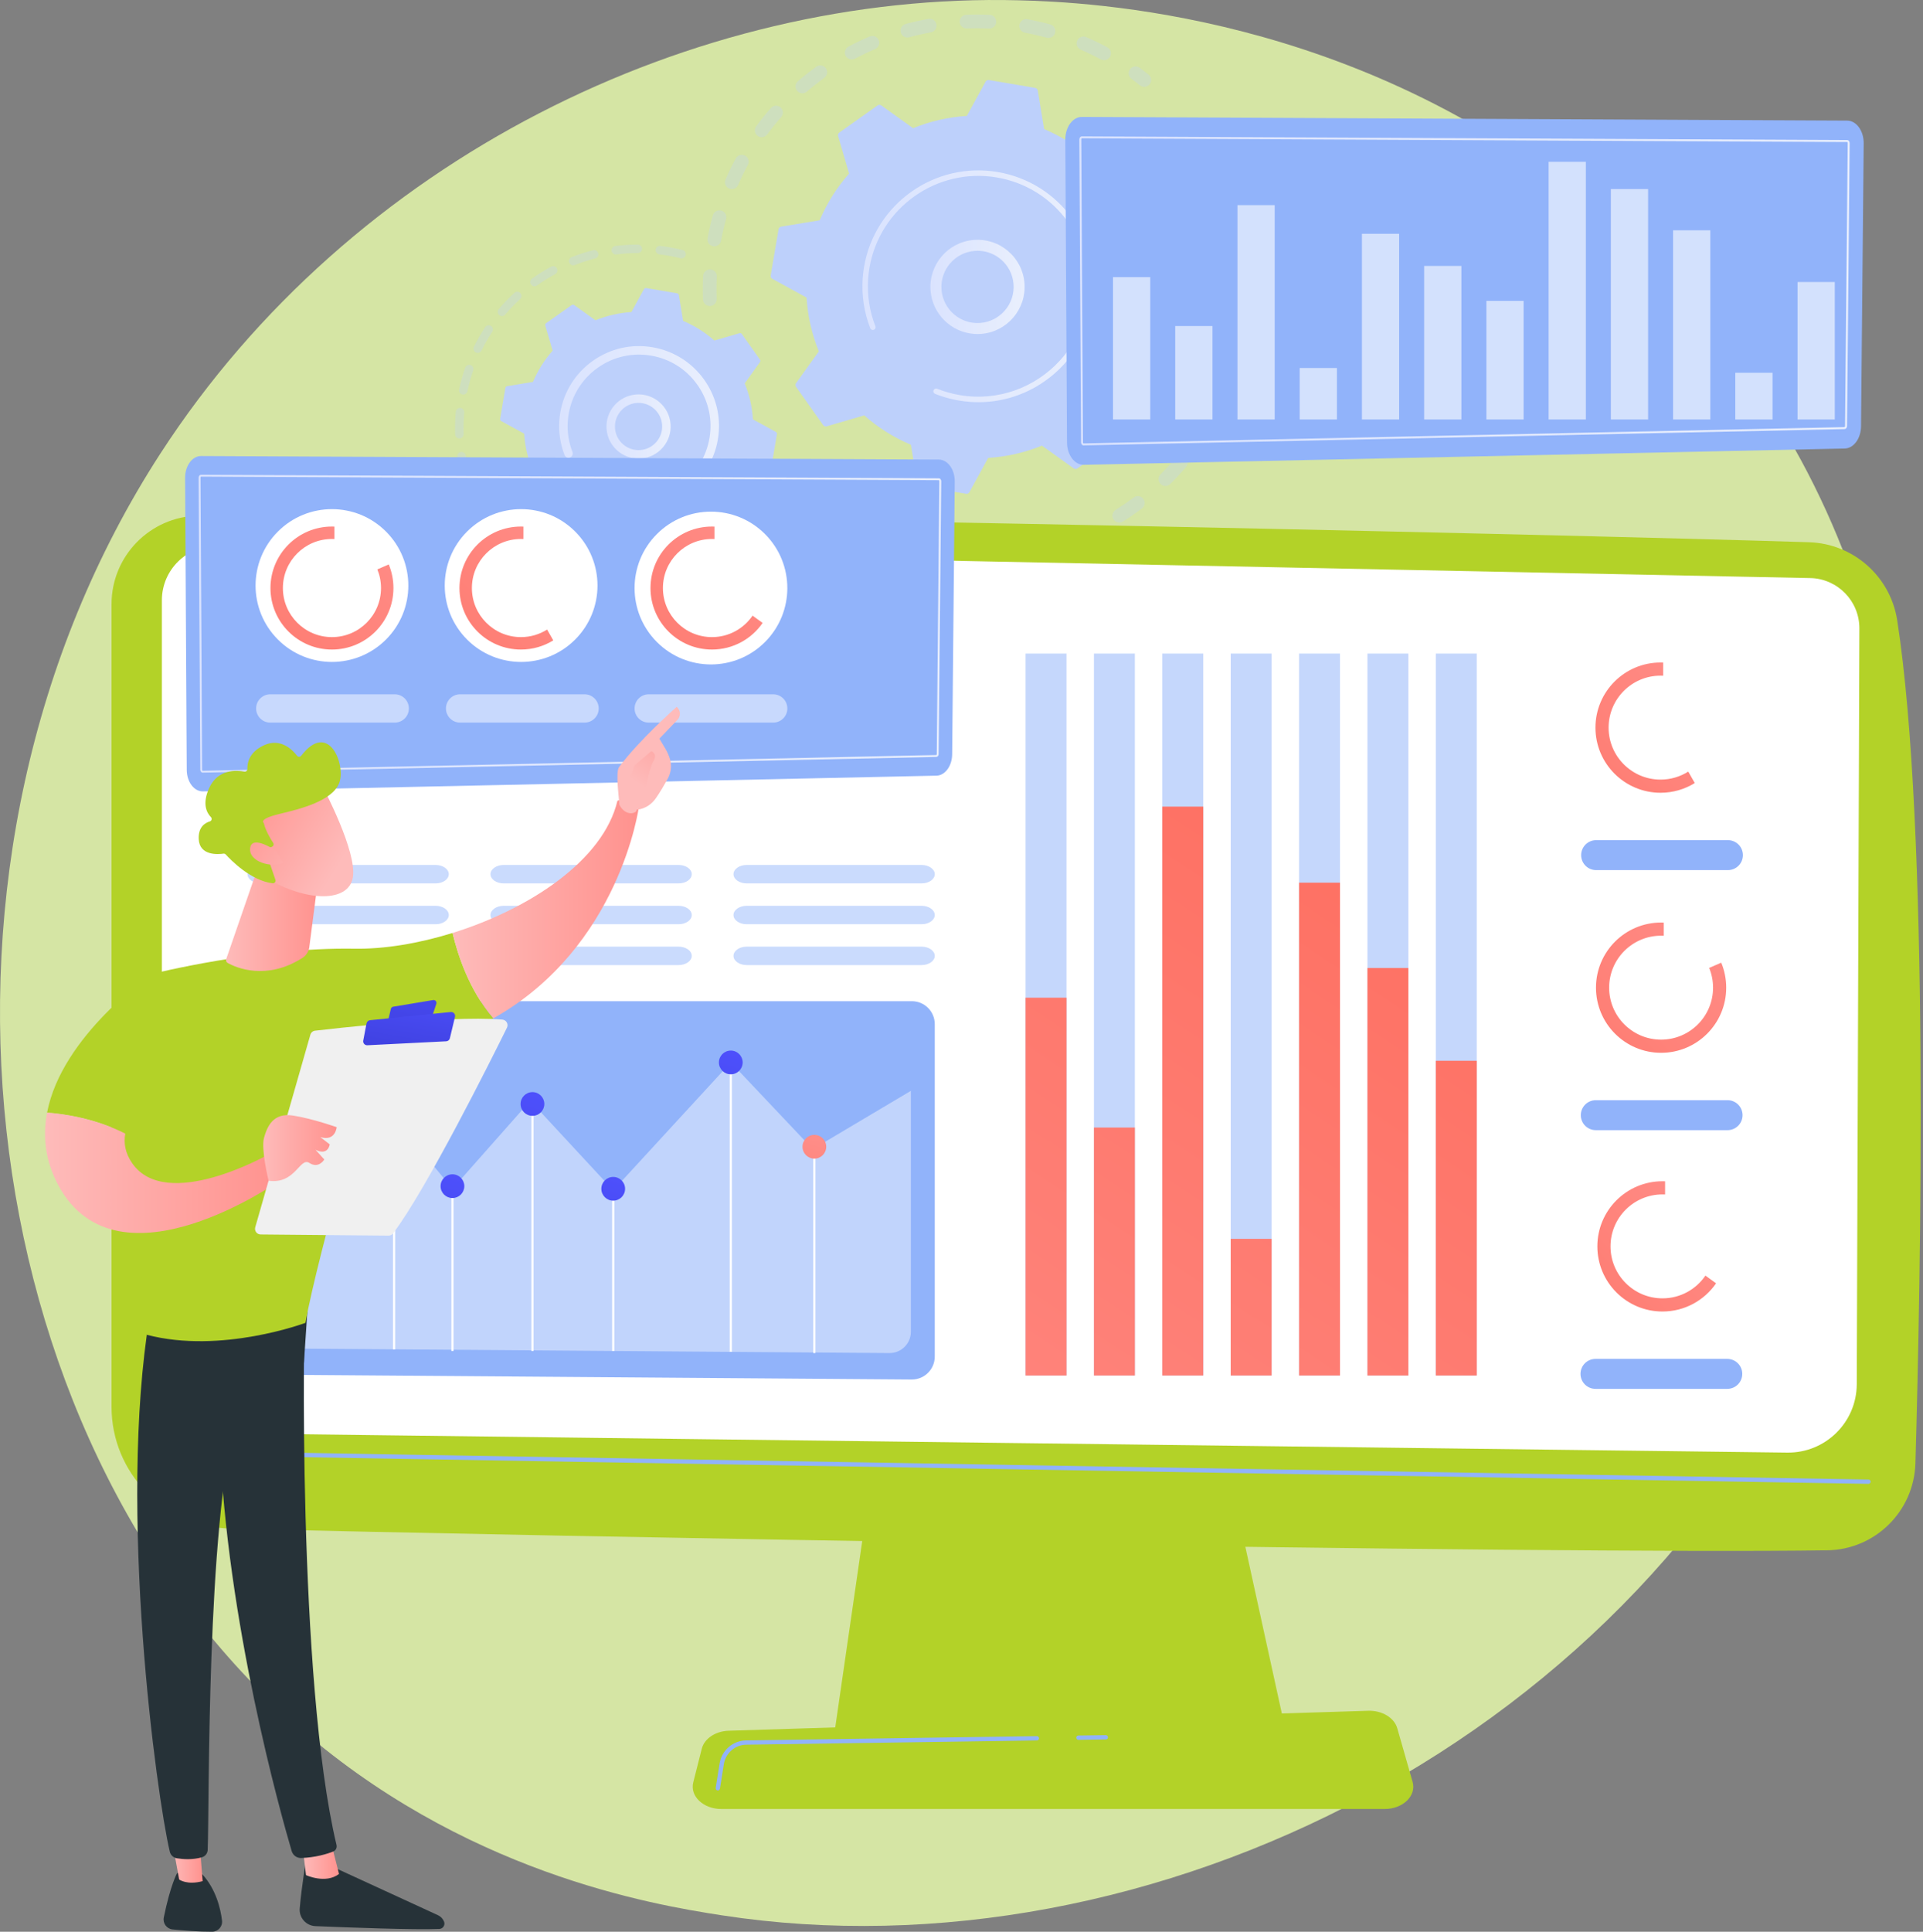 <svg width="470" height="472" viewBox="0 0 470 472" fill="none" xmlns="http://www.w3.org/2000/svg">
<rect x="0" y="0" width="470" height="472" fill="#808080" stroke="none"/>
<path d="M446.66 317.927C401.429 424.428 280.943 484.092 176.457 467.998C159.455 465.379 112.843 457.578 71.576 420.775C-7.868 349.928 -24.857 209.641 39.227 110.777C85.87 38.822 169.481 -1.967 248.928 0.073C266.041 0.513 331.624 3.221 389.261 50.747C397.727 57.728 416.399 74.316 433.227 100.631C472.742 162.425 476.138 248.518 446.66 317.927Z" fill="#D5E5A4"/>
<g opacity="0.3">
<path d="M173.372 74.771C172.525 74.714 171.841 74.025 171.81 73.158C171.74 71.263 171.752 69.336 171.844 67.432C171.889 66.505 172.677 65.791 173.603 65.836C173.614 65.837 173.625 65.838 173.636 65.838C174.546 65.9 175.243 66.68 175.198 67.595C175.11 69.404 175.099 71.234 175.165 73.034C175.199 73.961 174.476 74.74 173.549 74.774C173.489 74.777 173.43 74.775 173.372 74.771ZM174.469 60.185C174.404 60.181 174.337 60.172 174.271 60.16C173.36 59.989 172.759 59.111 172.93 58.2C173.282 56.328 173.717 54.452 174.223 52.626C174.471 51.732 175.392 51.21 176.289 51.456C177.183 51.704 177.706 52.629 177.459 53.522C176.978 55.259 176.565 57.04 176.231 58.819C176.072 59.665 175.306 60.242 174.469 60.185ZM178.751 46.203C178.564 46.19 178.377 46.146 178.195 46.067C177.345 45.698 176.955 44.709 177.324 43.858C178.082 42.115 178.924 40.383 179.829 38.71C180.271 37.894 181.29 37.592 182.105 38.032C182.92 38.473 183.224 39.492 182.783 40.307C181.923 41.896 181.123 43.541 180.404 45.196C180.113 45.865 179.439 46.25 178.751 46.203ZM186.053 33.527C185.745 33.506 185.438 33.4 185.171 33.203C184.425 32.653 184.266 31.601 184.816 30.855C185.946 29.324 187.154 27.824 188.409 26.396C189.021 25.7 190.082 25.631 190.779 26.243C191.475 26.855 191.544 27.916 190.932 28.612C189.74 29.969 188.592 31.393 187.519 32.849C187.166 33.328 186.606 33.564 186.053 33.527ZM195.998 22.797C195.566 22.768 195.145 22.573 194.84 22.219C194.234 21.516 194.313 20.456 195.015 19.851C196.452 18.612 197.962 17.416 199.504 16.3C200.255 15.755 201.305 15.922 201.849 16.674C202.393 17.424 202.226 18.474 201.475 19.019C200.009 20.08 198.574 21.216 197.208 22.394C196.86 22.694 196.423 22.826 195.998 22.797ZM208.068 14.536C207.508 14.498 206.98 14.181 206.697 13.649C206.262 12.83 206.573 11.814 207.392 11.378C209.069 10.486 210.807 9.655 212.555 8.908C213.409 8.544 214.395 8.94 214.759 9.793C215.123 10.645 214.727 11.632 213.874 11.996C212.213 12.706 210.563 13.495 208.968 14.343C208.681 14.496 208.37 14.556 208.068 14.536ZM269.724 14.708C269.492 14.693 269.26 14.628 269.042 14.511C267.454 13.655 265.807 12.857 264.147 12.14C263.296 11.772 262.904 10.784 263.272 9.933C263.64 9.082 264.628 8.69 265.479 9.058C267.227 9.813 268.962 10.653 270.635 11.554C271.451 11.994 271.756 13.013 271.316 13.829C270.994 14.427 270.36 14.751 269.724 14.708ZM221.66 9.158C220.965 9.111 220.345 8.631 220.153 7.922C219.911 7.026 220.44 6.104 221.335 5.862C223.17 5.365 225.048 4.942 226.919 4.605C227.832 4.445 228.705 5.046 228.869 5.959C229.034 6.872 228.427 7.745 227.515 7.91C225.738 8.23 223.955 8.632 222.213 9.103C222.027 9.153 221.841 9.171 221.66 9.158ZM256.147 9.267C256.037 9.259 255.925 9.241 255.814 9.21C254.074 8.732 252.289 8.322 250.511 7.992C249.599 7.822 248.997 6.946 249.167 6.034C249.336 5.123 250.212 4.516 251.124 4.69C252.995 5.038 254.873 5.469 256.704 5.972C257.598 6.218 258.124 7.142 257.878 8.036C257.663 8.819 256.927 9.319 256.147 9.267ZM236.113 6.952C235.267 6.894 234.584 6.207 234.551 5.342C234.515 4.415 235.237 3.635 236.164 3.598C238.061 3.525 239.987 3.533 241.888 3.622C241.9 3.622 241.912 3.623 241.924 3.624C242.833 3.685 243.529 4.463 243.487 5.377C243.443 6.304 242.657 7.02 241.731 6.976C239.925 6.892 238.096 6.885 236.293 6.954C236.232 6.957 236.172 6.956 236.113 6.952Z" fill="#BDD0FB"/>
<path d="M279.555 21.216C279.225 21.194 278.898 21.075 278.62 20.852C277.945 20.311 277.246 19.775 276.545 19.258C275.799 18.709 275.639 17.657 276.189 16.911C276.738 16.164 277.79 16.003 278.536 16.555C279.274 17.098 280.008 17.662 280.719 18.231C281.443 18.811 281.56 19.868 280.981 20.591C280.623 21.037 280.085 21.253 279.555 21.216Z" fill="#BDD0FB"/>
</g>
<g opacity="0.3">
<path d="M303.84 66.279C303.031 66.225 302.359 65.59 302.283 64.757C302.204 63.895 302.106 63.02 301.991 62.157C301.869 61.238 302.515 60.394 303.434 60.271C304.357 60.148 305.197 60.795 305.32 61.714C305.441 62.623 305.544 63.544 305.627 64.451C305.712 65.375 305.031 66.192 304.108 66.277C304.017 66.285 303.928 66.285 303.84 66.279Z" fill="#BDD0FB"/>
<path d="M234.366 137.533C233.595 137.481 232.822 137.415 232.047 137.337C231.125 137.242 230.453 136.419 230.547 135.496C230.64 134.574 231.469 133.899 232.387 133.995C234.175 134.177 235.966 134.286 237.731 134.319C238.659 134.338 239.396 135.101 239.379 136.028C239.361 136.956 238.596 137.694 237.668 137.676C236.577 137.656 235.465 137.608 234.366 137.533ZM223.31 135.839C223.217 135.833 223.122 135.818 223.027 135.796C221.206 135.356 219.384 134.834 217.61 134.245C216.731 133.952 216.254 133.002 216.546 132.122C216.839 131.242 217.792 130.764 218.67 131.058C220.354 131.618 222.086 132.114 223.816 132.532C224.717 132.75 225.271 133.657 225.054 134.558C224.859 135.365 224.111 135.893 223.31 135.839ZM246.493 137.228C245.703 137.174 245.038 136.566 244.941 135.751C244.831 134.83 245.489 133.995 246.41 133.885C248.171 133.676 249.948 133.388 251.691 133.029C252.599 132.843 253.487 133.427 253.674 134.335C253.861 135.243 253.276 136.131 252.368 136.318C250.532 136.696 248.662 136.999 246.807 137.22C246.701 137.232 246.596 137.235 246.493 137.228ZM209.772 130.938C209.559 130.924 209.346 130.868 209.143 130.768C207.465 129.94 205.802 129.03 204.2 128.063C203.406 127.584 203.151 126.553 203.63 125.759C204.11 124.964 205.141 124.709 205.935 125.189C207.456 126.106 209.035 126.97 210.629 127.757C211.461 128.167 211.802 129.174 211.392 130.006C211.082 130.634 210.431 130.983 209.772 130.938ZM260.502 133.957C259.854 133.913 259.262 133.493 259.032 132.841C258.722 131.967 259.18 131.008 260.054 130.698C261.726 130.107 263.395 129.435 265.017 128.702C265.862 128.32 266.857 128.695 267.239 129.541C267.62 130.386 267.245 131.38 266.4 131.762C264.693 132.534 262.935 133.241 261.175 133.864C260.952 133.943 260.723 133.972 260.502 133.957ZM273.454 127.691C272.936 127.656 272.441 127.382 272.144 126.909C271.651 126.123 271.888 125.087 272.673 124.594C274.179 123.648 275.663 122.628 277.083 121.562C277.824 121.004 278.876 121.153 279.434 121.896C279.991 122.638 279.841 123.69 279.1 124.247C277.605 125.369 276.044 126.442 274.459 127.438C274.147 127.633 273.795 127.714 273.454 127.691ZM284.732 118.751C284.338 118.724 283.952 118.559 283.652 118.256C283 117.597 283.006 116.534 283.665 115.882C284.931 114.63 286.157 113.311 287.31 111.962C287.912 111.257 288.971 111.173 289.677 111.777C290.382 112.379 290.465 113.439 289.863 114.144C288.649 115.564 287.358 116.952 286.027 118.269C285.67 118.622 285.196 118.782 284.732 118.751ZM293.791 107.564C293.518 107.546 293.246 107.46 293 107.302C292.219 106.802 291.992 105.763 292.493 104.983C293.453 103.485 294.361 101.93 295.189 100.36C295.622 99.54 296.639 99.226 297.458 99.659C298.278 100.092 298.592 101.108 298.159 101.927C297.286 103.581 296.331 105.219 295.32 106.795C294.977 107.33 294.382 107.604 293.791 107.564ZM300.176 94.657C300.023 94.646 299.868 94.614 299.716 94.559C298.845 94.243 298.394 93.28 298.711 92.409C299.316 90.74 299.858 89.025 300.321 87.307C300.563 86.412 301.487 85.884 302.38 86.124C303.275 86.366 303.805 87.288 303.563 88.183C303.075 89.991 302.505 91.797 301.867 93.553C301.606 94.273 300.904 94.706 300.176 94.657ZM303.567 80.672C303.533 80.669 303.498 80.666 303.463 80.662C302.544 80.543 301.895 79.701 302.014 78.781C302.182 77.483 302.312 76.165 302.4 74.861C302.432 74.389 302.458 73.918 302.48 73.448C302.523 72.521 303.308 71.805 304.234 71.848C305.173 71.873 305.877 72.676 305.835 73.602C305.812 74.097 305.784 74.591 305.75 75.088C305.657 76.459 305.521 77.847 305.344 79.212C305.23 80.097 304.445 80.731 303.567 80.672Z" fill="#BDD0FB"/>
<path d="M197.615 123.151C197.282 123.128 196.953 123.007 196.674 122.781C195.967 122.21 195.259 121.612 194.569 121.005C193.873 120.393 193.805 119.332 194.418 118.636C195.03 117.94 196.091 117.871 196.787 118.484C197.442 119.06 198.115 119.628 198.786 120.171C199.507 120.754 199.618 121.811 199.035 122.532C198.677 122.974 198.142 123.187 197.615 123.151Z" fill="#BDD0FB"/>
</g>
<path d="M201.192 103.874C201.386 104.147 201.732 104.267 202.053 104.173L211.22 101.49C214.561 104.445 218.398 106.887 222.628 108.669L224.181 118.087C224.236 118.418 224.494 118.677 224.824 118.733L236.118 120.656C236.448 120.712 236.777 120.553 236.938 120.259L241.52 111.886C246.101 111.604 250.53 110.568 254.661 108.886L262.424 114.451C262.696 114.646 263.062 114.647 263.335 114.453L272.681 107.827C272.954 107.633 273.074 107.287 272.98 106.966L270.297 97.8C273.251 94.458 275.694 90.621 277.476 86.391L286.894 84.838C287.224 84.783 287.484 84.525 287.54 84.195L289.463 72.901C289.519 72.571 289.36 72.242 289.066 72.081L280.692 67.499C280.41 62.918 279.375 58.489 277.693 54.358L283.258 46.595C283.453 46.323 283.454 45.957 283.26 45.684L276.634 36.339C276.44 36.065 276.094 35.945 275.773 36.039L266.606 38.722C263.265 35.767 259.428 33.325 255.198 31.543L253.645 22.125C253.59 21.794 253.332 21.535 253.002 21.479L241.708 19.556C241.378 19.5 241.049 19.659 240.888 19.953L236.306 28.326C231.725 28.608 227.296 29.644 223.165 31.326L215.402 25.761C215.13 25.566 214.764 25.565 214.491 25.759L205.145 32.386C204.872 32.579 204.752 32.925 204.846 33.246L207.529 42.413C204.574 45.754 202.132 49.591 200.349 53.821L190.931 55.374C190.601 55.429 190.342 55.687 190.286 56.017L188.363 67.311C188.307 67.641 188.466 67.97 188.76 68.131L197.133 72.713C197.415 77.294 198.451 81.723 200.133 85.854L194.568 93.617C194.373 93.889 194.372 94.255 194.566 94.528L201.192 103.874Z" fill="#BDD0FB"/>
<path d="M238.127 81.596C232.526 81.216 227.887 76.77 227.433 71.011C226.934 64.68 231.678 59.125 238.008 58.626C241.075 58.383 244.052 59.351 246.391 61.348C248.73 63.346 250.152 66.134 250.393 69.201C250.892 75.532 246.148 81.087 239.818 81.586C239.247 81.631 238.682 81.633 238.127 81.596ZM239.529 61.297C239.096 61.267 238.659 61.269 238.219 61.304C233.366 61.686 229.729 65.947 230.111 70.8C230.494 75.653 234.752 79.293 239.607 78.908C244.46 78.526 248.098 74.266 247.715 69.413C247.53 67.061 246.44 64.923 244.647 63.391C243.189 62.147 241.407 61.424 239.529 61.297Z" fill="url(#paint0_linear_7090_5373)"/>
<path d="M237.237 98.206C236.275 98.141 235.311 98.027 234.348 97.863C234.044 97.812 233.742 97.755 233.44 97.694C231.954 97.391 230.494 96.971 229.083 96.44C229.063 96.432 229.044 96.425 229.025 96.418C228.97 96.397 228.916 96.376 228.862 96.355C228.756 96.314 228.65 96.272 228.545 96.23C228.268 96.12 228.105 95.845 228.124 95.562C228.129 95.493 228.144 95.424 228.171 95.357C228.309 95.013 228.7 94.847 229.044 94.984C230.816 95.693 232.676 96.216 234.573 96.539C243.995 98.145 253.126 94.63 259.112 88.023C262.441 84.348 264.798 79.716 265.69 74.476C265.846 73.557 265.955 72.637 266.017 71.719C266.435 65.544 264.731 59.465 261.103 54.348C256.936 48.471 250.729 44.568 243.627 43.359C228.959 40.864 215.006 50.761 212.51 65.422C212.356 66.326 212.249 67.235 212.187 68.144C211.921 72.082 212.519 76.036 213.954 79.717C213.991 79.813 214.005 79.911 213.998 80.006C213.981 80.258 213.822 80.489 213.571 80.587C213.225 80.72 212.836 80.551 212.702 80.204C211.196 76.339 210.567 72.188 210.847 68.053C210.911 67.099 211.024 66.146 211.186 65.197C213.806 49.804 228.465 39.415 243.852 42.035C251.308 43.304 257.824 47.401 262.198 53.571C266.007 58.942 267.796 65.325 267.358 71.807C267.293 72.77 267.178 73.736 267.014 74.701C265.745 82.157 261.648 88.673 255.478 93.048C250.105 96.857 243.72 98.646 237.237 98.206Z" fill="url(#paint1_linear_7090_5373)"/>
<g opacity="0.3">
<path d="M113.214 115.043C112.766 115.012 112.374 114.693 112.272 114.232C112.082 113.372 111.915 112.495 111.776 111.625C111.686 111.06 112.071 110.529 112.637 110.438C113.203 110.346 113.734 110.734 113.824 111.299C113.956 112.128 114.115 112.964 114.297 113.785C114.421 114.343 114.068 114.897 113.508 115.021C113.409 115.043 113.31 115.049 113.214 115.043Z" fill="#BDD0FB"/>
<path d="M112.212 107.129C111.687 107.093 111.265 106.665 111.247 106.129C111.195 104.614 111.221 103.079 111.323 101.568C111.345 101.249 111.37 100.93 111.398 100.611C111.45 100.04 111.982 99.642 112.523 99.669C113.094 99.719 113.515 100.223 113.465 100.793C113.437 101.099 113.413 101.404 113.393 101.708C113.295 103.15 113.27 104.614 113.319 106.059C113.338 106.631 112.89 107.111 112.318 107.131C112.282 107.131 112.247 107.131 112.212 107.129ZM113.167 96.403C113.118 96.4 113.068 96.394 113.019 96.383C112.459 96.263 112.102 95.712 112.221 95.152C112.605 93.355 113.104 91.565 113.704 89.835C113.891 89.293 114.485 89.009 115.023 89.194C115.565 89.382 115.851 89.972 115.664 90.514C115.092 92.165 114.616 93.872 114.25 95.585C114.14 96.096 113.673 96.438 113.167 96.403ZM116.695 86.23C116.563 86.221 116.432 86.187 116.306 86.126C115.793 85.873 115.582 85.25 115.835 84.737C116.647 83.091 117.571 81.478 118.581 79.944C118.896 79.465 119.537 79.333 120.018 79.648C120.496 79.963 120.628 80.606 120.314 81.084C119.35 82.548 118.469 84.085 117.696 85.654C117.504 86.042 117.101 86.258 116.695 86.23ZM122.616 77.235C122.401 77.221 122.19 77.139 122.014 76.99C121.578 76.619 121.526 75.964 121.897 75.528C123.09 74.129 124.379 72.792 125.731 71.554C126.154 71.167 126.81 71.198 127.196 71.619C127.583 72.041 127.554 72.697 127.132 73.084C125.843 74.263 124.613 75.539 123.476 76.873C123.254 77.133 122.932 77.257 122.616 77.235ZM130.554 69.959C130.254 69.939 129.966 69.79 129.778 69.526C129.446 69.06 129.555 68.413 130.021 68.08C131.517 67.015 133.092 66.031 134.703 65.158C135.207 64.884 135.836 65.072 136.109 65.575C136.382 66.079 136.195 66.709 135.692 66.981C134.154 67.815 132.652 68.752 131.225 69.769C131.022 69.914 130.784 69.975 130.554 69.959ZM140.016 64.831C139.628 64.805 139.271 64.56 139.12 64.174C138.911 63.642 139.174 63.04 139.707 62.831C141.416 62.161 143.183 61.592 144.959 61.139C145.515 60.999 146.078 61.334 146.22 61.889C146.361 62.443 146.025 63.008 145.471 63.149C143.777 63.581 142.093 64.123 140.464 64.762C140.316 64.82 140.164 64.841 140.016 64.831ZM150.442 62.173C149.957 62.14 149.547 61.768 149.484 61.269C149.412 60.7 149.815 60.182 150.383 60.109C152.198 59.88 154.052 59.762 155.892 59.758C156.466 59.767 156.931 60.221 156.932 60.794C156.933 61.367 156.47 61.831 155.897 61.833C154.141 61.836 152.373 61.949 150.643 62.167C150.575 62.176 150.507 62.177 150.442 62.173ZM166.515 63.13C166.455 63.126 166.394 63.117 166.334 63.102C164.866 62.737 163.353 62.447 161.836 62.239C161.607 62.206 161.381 62.176 161.155 62.15C160.586 62.081 160.181 61.565 160.249 60.996C160.317 60.426 160.839 60.005 161.402 60.09C161.643 60.12 161.883 60.15 162.124 60.185C163.709 60.403 165.295 60.707 166.834 61.09C167.39 61.228 167.728 61.79 167.59 62.346C167.467 62.841 167.007 63.164 166.515 63.13Z" fill="#BDD0FB"/>
</g>
<g opacity="0.3">
<path d="M153.594 149.28C153.029 149.241 152.598 148.755 152.629 148.188C152.66 147.617 153.15 147.178 153.721 147.209C155.443 147.304 157.185 147.294 158.899 147.18C159.467 147.147 159.965 147.574 160.003 148.146C160.041 148.718 159.608 149.211 159.037 149.25C157.239 149.368 155.413 149.38 153.608 149.281C153.604 149.28 153.599 149.28 153.594 149.28ZM148.324 148.672C148.286 148.669 148.249 148.665 148.212 148.658C146.434 148.345 144.657 147.92 142.93 147.396C142.382 147.229 142.073 146.65 142.24 146.102C142.406 145.553 142.988 145.247 143.533 145.411C145.18 145.911 146.876 146.316 148.572 146.616C149.136 146.715 149.513 147.253 149.413 147.817C149.32 148.344 148.845 148.707 148.324 148.672ZM164.159 148.575C163.701 148.544 163.302 148.208 163.211 147.735C163.104 147.173 163.472 146.63 164.035 146.522C165.729 146.196 167.417 145.765 169.054 145.24C169.601 145.067 170.183 145.365 170.357 145.911C170.533 146.456 170.232 147.04 169.687 147.216C167.972 147.766 166.201 148.218 164.425 148.558C164.335 148.576 164.246 148.581 164.159 148.575ZM138.188 145.587C138.07 145.579 137.952 145.551 137.837 145.5C136.186 144.768 134.563 143.927 133.015 142.998C132.523 142.704 132.363 142.067 132.658 141.575C132.952 141.086 133.589 140.926 134.08 141.219C135.557 142.104 137.104 142.906 138.679 143.605C139.202 143.837 139.438 144.45 139.206 144.973C139.024 145.382 138.61 145.616 138.188 145.587ZM174.24 145.337C173.874 145.312 173.532 145.093 173.368 144.737C173.127 144.216 173.355 143.6 173.875 143.36C175.437 142.64 176.972 141.816 178.437 140.91C178.925 140.609 179.563 140.76 179.864 141.248C180.165 141.735 180.014 142.375 179.527 142.675C177.991 143.624 176.382 144.488 174.744 145.244C174.58 145.319 174.407 145.348 174.24 145.337ZM183.25 139.775C182.97 139.756 182.698 139.624 182.509 139.388C182.152 138.94 182.225 138.288 182.672 137.93C184.02 136.853 185.314 135.685 186.518 134.46C186.92 134.05 187.577 134.045 187.985 134.446C188.394 134.847 188.399 135.504 187.998 135.912C186.736 137.198 185.379 138.422 183.967 139.551C183.756 139.719 183.5 139.792 183.25 139.775ZM190.669 132.214C190.472 132.201 190.277 132.132 190.108 132.002C189.654 131.653 189.568 131.002 189.917 130.548C190.969 129.18 191.945 127.736 192.818 126.256C193.109 125.764 193.745 125.599 194.238 125.89C194.731 126.181 194.895 126.817 194.604 127.31C193.688 128.862 192.665 130.377 191.562 131.812C191.343 132.098 191.003 132.237 190.669 132.214Z" fill="#BDD0FB"/>
<path d="M129.06 140.116C128.86 140.102 128.663 140.031 128.493 139.899C127.793 139.353 127.107 138.783 126.451 138.207C126.022 137.829 125.979 137.173 126.357 136.743C126.736 136.315 127.391 136.272 127.821 136.649C128.446 137.199 129.101 137.742 129.769 138.264C130.221 138.616 130.301 139.268 129.949 139.719C129.729 140 129.392 140.138 129.06 140.116Z" fill="#BDD0FB"/>
</g>
<path d="M130.826 126.808C130.955 126.99 131.187 127.071 131.402 127.008L137.536 125.213C139.772 127.19 142.339 128.824 145.17 130.017L146.209 136.319C146.245 136.54 146.418 136.714 146.639 136.751L154.196 138.038C154.417 138.075 154.638 137.969 154.745 137.772L157.811 132.169C160.877 131.98 163.841 131.288 166.605 130.162L171.799 133.886C171.981 134.016 172.226 134.017 172.409 133.887L178.663 129.453C178.845 129.323 178.926 129.092 178.863 128.877L177.068 122.743C179.045 120.507 180.679 117.94 181.872 115.109L188.174 114.07C188.395 114.034 188.568 113.861 188.606 113.64L189.893 106.083C189.93 105.862 189.824 105.641 189.627 105.534L184.024 102.468C183.835 99.402 183.142 96.438 182.016 93.674L185.74 88.48C185.871 88.298 185.871 88.053 185.742 87.87L181.308 81.616C181.178 81.433 180.947 81.353 180.732 81.416L174.598 83.211C172.362 81.234 169.794 79.6 166.964 78.407L165.924 72.105C165.888 71.884 165.715 71.71 165.494 71.673L157.937 70.386C157.716 70.349 157.496 70.456 157.388 70.652L154.322 76.255C151.256 76.444 148.293 77.137 145.528 78.262L140.334 74.539C140.152 74.408 139.907 74.407 139.724 74.537L133.471 78.971C133.288 79.101 133.208 79.332 133.27 79.547L135.066 85.681C133.089 87.917 131.454 90.484 130.262 93.315L123.96 94.354C123.739 94.39 123.565 94.563 123.528 94.784L122.241 102.341C122.203 102.562 122.31 102.783 122.506 102.89L128.11 105.956C128.298 109.022 128.991 111.986 130.117 114.75L126.393 119.944C126.262 120.126 126.262 120.371 126.391 120.554L130.826 126.808Z" fill="#BDD0FB"/>
<path d="M155.52 112.038C153.851 111.925 152.268 111.283 150.973 110.177C149.38 108.816 148.412 106.916 148.247 104.828C147.907 100.517 151.138 96.733 155.45 96.392C159.769 96.059 163.547 99.284 163.887 103.596C164.052 105.685 163.393 107.713 162.032 109.305C160.672 110.899 158.772 111.868 156.683 112.032C156.292 112.062 155.903 112.064 155.52 112.038ZM156.46 98.454C156.182 98.436 155.899 98.437 155.613 98.459C152.441 98.71 150.065 101.494 150.315 104.665C150.436 106.201 151.147 107.6 152.32 108.6C153.492 109.601 154.984 110.083 156.52 109.964C158.057 109.843 159.454 109.131 160.455 107.959C161.456 106.787 161.94 105.295 161.819 103.758C161.592 100.873 159.267 98.645 156.46 98.454Z" fill="url(#paint2_linear_7090_5373)"/>
<path d="M154.886 123.599C154.231 123.555 153.573 123.477 152.913 123.365C151.602 123.142 150.312 122.786 149.076 122.304C149.021 122.282 148.966 122.26 148.91 122.238C148.482 122.067 148.232 121.643 148.261 121.207C148.268 121.101 148.292 120.994 148.333 120.89C148.546 120.358 149.15 120.103 149.681 120.313C150.831 120.774 152.035 121.112 153.26 121.32H153.261C153.328 121.332 153.396 121.343 153.462 121.353C156.367 121.819 159.277 121.543 161.98 120.589C163.446 120.072 164.852 119.353 166.162 118.442C166.173 118.434 166.183 118.427 166.194 118.42C166.226 118.396 166.259 118.374 166.291 118.351C170.095 115.653 172.622 111.635 173.405 107.037C173.507 106.442 173.577 105.847 173.617 105.253C173.887 101.256 172.784 97.32 170.435 94.007C167.737 90.202 163.72 87.677 159.122 86.894C154.527 86.114 149.897 87.166 146.092 89.863C142.287 92.561 139.761 96.579 138.978 101.177C138.878 101.762 138.809 102.35 138.769 102.938C138.596 105.488 138.984 108.047 139.912 110.43C139.969 110.577 139.991 110.729 139.981 110.876C139.954 111.264 139.709 111.622 139.322 111.773C138.788 111.979 138.188 111.717 137.979 111.182C136.941 108.515 136.507 105.652 136.699 102.799C136.744 102.141 136.821 101.483 136.933 100.829C137.809 95.684 140.635 91.189 144.893 88.171C149.149 85.153 154.324 83.969 159.47 84.849C164.614 85.724 169.109 88.55 172.127 92.808C174.755 96.513 175.989 100.917 175.687 105.389C175.642 106.053 175.563 106.72 175.45 107.385C173.754 117.344 164.756 124.268 154.886 123.599Z" fill="url(#paint3_linear_7090_5373)"/>
<path d="M213.34 358.603L203.792 424.494H314.566L300.137 358.603H213.34Z" fill="#B3D228"/>
<path d="M27.259 147.627V343.744C27.259 359.877 40.115 373.07 56.243 373.487C127.875 375.334 378.408 379.813 446.596 378.807C458.316 378.635 467.81 369.256 468.148 357.54C469.463 311.979 471.599 202.421 463.696 151.557C462.032 140.846 452.991 132.836 442.156 132.489C382.138 130.569 116.557 124.473 48.4 126.003C36.645 126.267 27.259 135.869 27.259 147.627Z" fill="#B3D228"/>
<path d="M39.565 146.672V332.997C39.565 342.416 47.126 350.092 56.545 350.233L436.786 354.93C446.124 355.07 453.778 347.557 453.813 338.219L454.449 153.558C454.474 146.881 449.154 141.41 442.479 141.247L53.182 133.382C45.715 133.201 39.565 139.204 39.565 146.672Z" fill="white"/>
<path d="M456.676 362.567H456.667L39.556 355.46C39.265 355.454 39.033 355.215 39.038 354.924C39.043 354.632 39.286 354.41 39.574 354.405L456.685 361.512C456.976 361.517 457.208 361.757 457.203 362.048C457.198 362.337 456.963 362.567 456.676 362.567Z" fill="#91B3FA"/>
<path d="M338.426 442.014H176.301C171.897 442.014 168.589 438.878 169.441 435.51L171.521 427.283C172.147 424.809 174.869 422.992 178.102 422.891L334.396 418.014C337.774 417.909 340.765 419.702 341.501 422.273L345.251 435.378C346.225 438.782 342.902 442.014 338.426 442.014Z" fill="#B3D228"/>
<path d="M263.576 425.119C263.289 425.119 263.054 424.888 263.049 424.599C263.045 424.308 263.278 424.069 263.569 424.064L270.266 423.967C270.546 423.968 270.797 424.195 270.801 424.486C270.805 424.778 270.573 425.017 270.282 425.021L263.584 425.119H263.576Z" fill="#91B3FA"/>
<path d="M175.443 437.477C175.415 437.477 175.387 437.475 175.359 437.47C175.072 437.424 174.876 437.154 174.922 436.867L175.877 430.882C176.39 427.667 179.126 425.299 182.381 425.252L253.418 424.213H253.426C253.713 424.213 253.948 424.444 253.953 424.732C253.957 425.024 253.724 425.263 253.433 425.267L182.397 426.306C179.655 426.346 177.351 428.341 176.918 431.048L175.963 437.032C175.922 437.292 175.698 437.477 175.443 437.477Z" fill="#91B3FA"/>
<g opacity="0.53">
<path d="M260.663 159.696H250.662V336.096H260.663V159.696Z" fill="#91B3FA"/>
<path d="M277.374 159.696H267.373V336.096H277.374V159.696Z" fill="#91B3FA"/>
<path d="M294.084 159.696H284.083V336.096H294.084V159.696Z" fill="#91B3FA"/>
<path d="M310.795 159.696H300.794V336.096H310.795V159.696Z" fill="#91B3FA"/>
<path d="M327.506 159.696H317.505V336.096H327.506V159.696Z" fill="#91B3FA"/>
<path d="M344.217 159.696H334.216V336.096H344.217V159.696Z" fill="#91B3FA"/>
<path d="M360.927 159.696H350.926V336.096H360.927V159.696Z" fill="#91B3FA"/>
</g>
<path d="M260.663 243.779H250.662V336.096H260.663V243.779Z" fill="url(#paint4_linear_7090_5373)"/>
<path d="M277.374 275.507H267.373V336.096H277.374V275.507Z" fill="url(#paint5_linear_7090_5373)"/>
<path d="M294.084 197.094H284.083V336.096H294.084V197.094Z" fill="url(#paint6_linear_7090_5373)"/>
<path d="M310.795 302.703H300.794V336.096H310.795V302.703Z" fill="url(#paint7_linear_7090_5373)"/>
<path d="M327.506 215.677H317.505V336.096H327.506V215.677Z" fill="url(#paint8_linear_7090_5373)"/>
<path d="M344.217 236.527H334.216V336.096H344.217V236.527Z" fill="url(#paint9_linear_7090_5373)"/>
<path d="M360.927 259.19H350.926V336.096H360.927V259.19Z" fill="url(#paint10_linear_7090_5373)"/>
<path d="M222.827 337.072L66.975 335.901C63.901 335.878 61.42 333.379 61.42 330.305V250.231C61.42 247.14 63.926 244.634 67.017 244.634H222.869C225.96 244.634 228.465 247.14 228.465 250.231V331.475C228.466 334.583 225.934 337.095 222.827 337.072Z" fill="#91B3FA"/>
<path opacity="0.44" d="M198.653 280.787L178.612 259.599L149.876 290.853L129.6 268.975L110.583 290.472L96 272.755L67.261 302.676V324.314C67.261 327.173 69.568 329.497 72.427 329.519L217.38 330.608C220.27 330.63 222.625 328.293 222.625 325.403V266.54L198.653 280.787Z" fill="white"/>
<path d="M199.303 280.198H198.775V330.608H199.303V280.198Z" fill="white"/>
<path d="M178.875 259.599H178.348V330.317H178.875V259.599Z" fill="white"/>
<path d="M150.14 290.472H149.613V330.101H150.14V290.472Z" fill="white"/>
<path d="M130.402 269.75H129.875V330.101H130.402V269.75Z" fill="white"/>
<path d="M110.847 289.829H110.32V330.101H110.847V289.829Z" fill="white"/>
<path d="M96.573 271.253H96.046V329.715H96.573V271.253Z" fill="white"/>
<path d="M96.309 275.656C98.742 275.656 100.713 273.685 100.713 271.253C100.713 268.821 98.742 266.849 96.309 266.849C93.877 266.849 91.906 268.821 91.906 271.253C91.906 273.685 93.877 275.656 96.309 275.656Z" fill="url(#paint11_linear_7090_5373)"/>
<path d="M113.484 289.83C113.484 291.432 112.185 292.731 110.583 292.731C108.981 292.731 107.682 291.432 107.682 289.83C107.682 288.228 108.981 286.929 110.583 286.929C112.185 286.929 113.484 288.228 113.484 289.83Z" fill="url(#paint12_linear_7090_5373)"/>
<path d="M133.039 269.75C133.039 271.352 131.74 272.651 130.138 272.651C128.536 272.651 127.237 271.352 127.237 269.75C127.237 268.148 128.536 266.849 130.138 266.849C131.74 266.849 133.039 268.148 133.039 269.75Z" fill="url(#paint13_linear_7090_5373)"/>
<path d="M152.777 290.472C152.777 292.074 151.478 293.373 149.876 293.373C148.274 293.373 146.975 292.074 146.975 290.472C146.975 288.87 148.274 287.571 149.876 287.571C151.478 287.571 152.777 288.87 152.777 290.472Z" fill="url(#paint14_linear_7090_5373)"/>
<path d="M181.513 259.599C181.513 261.201 180.214 262.5 178.612 262.5C177.01 262.5 175.711 261.201 175.711 259.599C175.711 257.996 177.01 256.698 178.612 256.698C180.214 256.698 181.513 257.996 181.513 259.599Z" fill="url(#paint15_linear_7090_5373)"/>
<path d="M201.94 280.198C201.94 281.8 200.641 283.099 199.039 283.099C197.437 283.099 196.138 281.8 196.138 280.198C196.138 278.596 197.437 277.297 199.039 277.297C200.641 277.297 201.94 278.596 201.94 280.198Z" fill="url(#paint16_linear_7090_5373)"/>
<g opacity="0.48">
<path d="M106.454 231.303H63.73C61.943 231.303 60.494 232.312 60.494 233.556C60.494 234.801 61.943 235.81 63.73 235.81H106.454C108.241 235.81 109.69 234.801 109.69 233.556C109.69 232.312 108.241 231.303 106.454 231.303Z" fill="white"/>
<path d="M106.454 221.324H63.73C61.943 221.324 60.494 222.333 60.494 223.578C60.494 224.823 61.943 225.831 63.73 225.831H106.454C108.241 225.831 109.69 224.822 109.69 223.578C109.69 222.333 108.241 221.324 106.454 221.324Z" fill="#91B3FA"/>
<path d="M106.454 211.346H63.73C61.943 211.346 60.494 212.354 60.494 213.599C60.494 214.844 61.943 215.853 63.73 215.853H106.454C108.241 215.853 109.69 214.844 109.69 213.599C109.69 212.354 108.241 211.346 106.454 211.346Z" fill="#91B3FA"/>
</g>
<g opacity="0.48">
<path d="M165.842 231.303H123.118C121.331 231.303 119.882 232.312 119.882 233.556C119.882 234.801 121.331 235.81 123.118 235.81H165.842C167.629 235.81 169.078 234.801 169.078 233.556C169.078 232.312 167.629 231.303 165.842 231.303Z" fill="#91B3FA"/>
<path d="M165.842 221.324H123.118C121.331 221.324 119.882 222.333 119.882 223.578C119.882 224.823 121.331 225.831 123.118 225.831H165.842C167.629 225.831 169.078 224.822 169.078 223.578C169.078 222.333 167.629 221.324 165.842 221.324Z" fill="#91B3FA"/>
<path d="M165.842 211.346H123.119C121.331 211.346 119.882 212.354 119.882 213.599C119.882 214.844 121.331 215.853 123.119 215.853H165.842C167.629 215.853 169.078 214.844 169.078 213.599C169.078 212.354 167.629 211.346 165.842 211.346Z" fill="#91B3FA"/>
</g>
<g opacity="0.48">
<path d="M225.23 231.303H182.507C180.719 231.303 179.271 232.312 179.271 233.556C179.271 234.801 180.719 235.81 182.507 235.81H225.23C227.017 235.81 228.466 234.801 228.466 233.556C228.466 232.312 227.017 231.303 225.23 231.303Z" fill="#91B3FA"/>
<path d="M225.23 221.324H182.507C180.719 221.324 179.271 222.333 179.271 223.578C179.271 224.823 180.719 225.831 182.507 225.831H225.23C227.017 225.831 228.466 224.822 228.466 223.578C228.466 222.333 227.017 221.324 225.23 221.324Z" fill="#91B3FA"/>
<path d="M225.23 211.346H182.507C180.719 211.346 179.271 212.354 179.271 213.599C179.271 214.844 180.719 215.853 182.507 215.853H225.23C227.017 215.853 228.466 214.844 228.466 213.599C228.466 212.354 227.017 211.346 225.23 211.346Z" fill="#91B3FA"/>
</g>
<path opacity="0.91" d="M405.989 260.449C416.906 260.449 425.757 251.598 425.757 240.68C425.757 229.762 416.906 220.912 405.989 220.912C395.071 220.912 386.22 229.762 386.22 240.68C386.22 251.598 395.071 260.449 405.989 260.449Z" fill="white"/>
<path d="M417.735 236.502C418.347 237.99 418.686 239.619 418.686 241.327C418.686 248.34 413.001 254.025 405.989 254.025C398.976 254.025 393.291 248.34 393.291 241.327C393.291 234.314 398.976 228.629 405.989 228.629C406.203 228.629 406.417 228.635 406.629 228.646V225.427C406.416 225.418 406.203 225.413 405.989 225.413C397.199 225.413 390.074 232.538 390.074 241.327C390.074 250.117 397.199 257.242 405.989 257.242C414.778 257.242 421.903 250.117 421.903 241.327C421.903 239.163 421.47 237.1 420.688 235.22L417.735 236.502Z" fill="url(#paint17_linear_7090_5373)"/>
<path d="M422.237 268.823H390.022C388 268.823 386.361 270.462 386.361 272.484C386.361 274.506 388 276.145 390.022 276.145H422.237C424.259 276.145 425.898 274.506 425.898 272.484C425.898 270.462 424.259 268.823 422.237 268.823Z" fill="#91B3FA"/>
<path opacity="0.91" d="M405.904 196.911C416.822 196.911 425.672 188.061 425.672 177.143C425.672 166.225 416.822 157.374 405.904 157.374C394.986 157.374 386.135 166.225 386.135 177.143C386.135 188.061 394.986 196.911 405.904 196.911Z" fill="white"/>
<path d="M412.624 188.533C410.665 189.769 408.346 190.488 405.858 190.488C398.845 190.488 393.16 184.803 393.16 177.79C393.16 170.777 398.845 165.092 405.858 165.092C406.073 165.092 406.286 165.098 406.499 165.108V161.889C406.286 161.881 406.073 161.876 405.858 161.876C397.069 161.876 389.944 169.001 389.944 177.79C389.944 186.579 397.069 193.704 405.858 193.704C408.925 193.704 411.79 192.836 414.22 191.332L412.624 188.533Z" fill="url(#paint18_linear_7090_5373)"/>
<path d="M422.322 205.285H390.107C388.085 205.285 386.446 206.924 386.446 208.946C386.446 210.968 388.085 212.607 390.107 212.607H422.322C424.344 212.607 425.983 210.968 425.983 208.946C425.983 206.924 424.344 205.285 422.322 205.285Z" fill="#91B3FA"/>
<path opacity="0.91" d="M425.809 305.62C426.413 294.718 418.065 285.391 407.164 284.788C396.262 284.184 386.935 292.532 386.331 303.433C385.728 314.335 394.076 323.662 404.977 324.266C415.879 324.869 425.205 316.521 425.809 305.62Z" fill="white"/>
<path d="M416.825 311.681C414.54 315.036 410.69 317.239 406.324 317.239C399.311 317.239 393.626 311.554 393.626 304.541C393.626 297.529 399.311 291.844 406.324 291.844C406.539 291.844 406.752 291.849 406.965 291.86V288.641C406.752 288.633 406.539 288.627 406.324 288.627C397.535 288.627 390.41 295.752 390.41 304.541C390.41 313.331 397.535 320.456 406.324 320.456C411.761 320.456 416.561 317.728 419.432 313.568L416.825 311.681Z" fill="url(#paint19_linear_7090_5373)"/>
<path d="M389.952 339.359H422.167C424.189 339.359 425.828 337.72 425.828 335.698C425.828 333.676 424.189 332.036 422.167 332.036H389.952C387.93 332.036 386.291 333.676 386.291 335.698C386.291 337.72 387.93 339.359 389.952 339.359Z" fill="#91B3FA"/>
<path d="M451.493 29.471L264.442 28.571C262.188 28.551 260.357 31.044 260.374 34.112L260.789 108.118C260.806 111.203 262.685 113.665 264.951 113.573L450.935 109.59C453.099 109.501 454.827 107.109 454.855 104.164L455.506 35.04C455.535 31.99 453.734 29.491 451.493 29.471Z" fill="#91B3FA"/>
<path d="M264.832 108.826C264.486 108.826 264.218 108.499 264.215 108.081L263.801 34.076C263.8 33.881 263.852 33.711 263.956 33.569C264.106 33.363 264.29 33.32 264.417 33.32L451.469 34.219C451.597 34.22 451.778 34.265 451.927 34.471C452.03 34.615 452.082 34.785 452.08 34.978L451.428 104.101C451.425 104.51 451.169 104.829 450.835 104.842H450.83L264.832 108.826ZM264.416 33.8C264.405 33.8 264.381 33.8 264.343 33.852C264.3 33.91 264.28 33.983 264.28 34.073L264.695 108.078C264.695 108.242 264.782 108.347 264.827 108.347L450.82 104.363C450.869 104.359 450.948 104.252 450.949 104.096L451.601 34.974C451.601 34.884 451.581 34.812 451.538 34.752C451.501 34.7 451.476 34.699 451.466 34.699L264.416 33.8Z" fill="url(#paint20_linear_7090_5373)"/>
<g opacity="0.6">
<path d="M281.129 67.712H272.027V102.498H281.129V67.712Z" fill="white"/>
<path d="M296.34 79.667H287.237V102.498H296.34V79.667Z" fill="white"/>
<path d="M311.55 50.121H302.447V102.498H311.55V50.121Z" fill="white"/>
<path d="M326.759 89.915H317.657V102.498H326.759V89.915Z" fill="white"/>
<path d="M341.969 57.123H332.867V102.498H341.969V57.123Z" fill="white"/>
<path d="M357.179 64.979H348.077V102.498H357.179V64.979Z" fill="white"/>
<path d="M372.389 73.519H363.287V102.498H372.389V73.519Z" fill="white"/>
<path d="M387.599 39.532H378.496V102.498H387.599V39.532Z" fill="white"/>
<path d="M402.81 46.193H393.707V102.498H402.81V46.193Z" fill="white"/>
<path d="M418.019 56.269H408.916V102.498H418.019V56.269Z" fill="white"/>
<path d="M433.229 91.083H424.126V102.498H433.229V91.083Z" fill="white"/>
<path d="M448.439 68.908H439.336V102.498H448.439V68.908Z" fill="white"/>
</g>
<path d="M229.478 112.292L49.164 111.425C46.991 111.406 45.227 113.809 45.243 116.767L45.642 188.107C45.659 191.081 47.47 193.455 49.655 193.365L228.941 189.526C231.026 189.44 232.692 187.134 232.719 184.295L233.347 117.661C233.375 114.721 231.639 112.312 229.478 112.292Z" fill="#91B3FA"/>
<path d="M49.54 188.79C49.207 188.79 48.947 188.474 48.945 188.072L48.546 116.732C48.545 116.545 48.595 116.381 48.695 116.243C48.84 116.045 49.017 116.004 49.14 116.004L229.455 116.871C229.578 116.871 229.753 116.915 229.897 117.114C229.996 117.252 230.046 117.416 230.044 117.602L229.416 184.235C229.412 184.63 229.166 184.937 228.843 184.95H228.839L49.54 188.79ZM49.139 116.466C49.128 116.466 49.105 116.466 49.068 116.516C49.028 116.572 49.008 116.642 49.008 116.729L49.407 188.069C49.408 188.227 49.492 188.328 49.535 188.328L228.829 184.487C228.876 184.484 228.952 184.381 228.953 184.23L229.582 117.597C229.583 117.511 229.563 117.441 229.522 117.384C229.485 117.333 229.462 117.333 229.452 117.333L49.139 116.466Z" fill="url(#paint21_linear_7090_5373)"/>
<path d="M94.331 156.272C101.622 148.981 101.622 137.161 94.331 129.871C87.041 122.581 75.221 122.581 67.931 129.871C60.64 137.161 60.64 148.981 67.931 156.272C75.221 163.562 87.041 163.562 94.331 156.272Z" fill="white"/>
<path d="M140.567 156.272C147.857 148.982 147.857 137.162 140.567 129.871C133.277 122.581 121.457 122.581 114.166 129.871C106.876 137.162 106.876 148.982 114.166 156.272C121.457 163.562 133.277 163.562 140.567 156.272Z" fill="white"/>
<path d="M186.963 156.883C194.253 149.593 194.253 137.773 186.963 130.483C179.673 123.192 167.853 123.192 160.562 130.483C153.272 137.773 153.272 149.593 160.562 156.883C167.853 164.174 179.673 164.174 186.963 156.883Z" fill="white"/>
<path d="M92.226 139.126C92.804 140.531 93.125 142.069 93.125 143.683C93.125 150.305 87.756 155.674 81.134 155.674C74.511 155.674 69.142 150.305 69.142 143.683C69.142 137.06 74.511 131.691 81.134 131.691C81.337 131.691 81.538 131.697 81.739 131.707V128.667C81.538 128.659 81.336 128.654 81.134 128.654C72.834 128.654 66.105 135.383 66.105 143.683C66.105 151.983 72.834 158.711 81.134 158.711C89.434 158.711 96.162 151.983 96.162 143.683C96.162 141.639 95.754 139.691 95.015 137.915L92.226 139.126Z" fill="url(#paint22_linear_7090_5373)"/>
<path d="M133.716 153.828C131.865 154.996 129.676 155.674 127.326 155.674C120.704 155.674 115.335 150.305 115.335 143.683C115.335 137.06 120.704 131.692 127.326 131.692C127.529 131.692 127.731 131.697 127.931 131.707V128.667C127.73 128.659 127.529 128.654 127.326 128.654C119.026 128.654 112.298 135.383 112.298 143.683C112.298 151.983 119.026 158.711 127.326 158.711C130.223 158.711 132.928 157.891 135.223 156.471L133.716 153.828Z" fill="url(#paint23_linear_7090_5373)"/>
<path d="M183.933 150.425C181.774 153.593 178.139 155.674 174.016 155.674C167.393 155.674 162.025 150.305 162.025 143.683C162.025 137.06 167.393 131.692 174.016 131.692C174.219 131.692 174.42 131.697 174.621 131.707V128.667C174.42 128.659 174.219 128.654 174.016 128.654C165.716 128.654 158.987 135.383 158.987 143.683C158.987 151.983 165.716 158.711 174.016 158.711C179.151 158.711 183.683 156.136 186.394 152.207L183.933 150.425Z" fill="url(#paint24_linear_7090_5373)"/>
<path opacity="0.5" d="M96.478 169.648H66.056C64.146 169.648 62.598 171.196 62.598 173.105C62.598 175.015 64.146 176.563 66.056 176.563H96.478C98.387 176.563 99.935 175.015 99.935 173.105C99.935 171.196 98.387 169.648 96.478 169.648Z" fill="white"/>
<path opacity="0.5" d="M142.874 169.648H112.452C110.543 169.648 108.995 171.196 108.995 173.105C108.995 175.015 110.543 176.563 112.452 176.563H142.874C144.783 176.563 146.331 175.015 146.331 173.105C146.331 171.196 144.783 169.648 142.874 169.648Z" fill="white"/>
<path opacity="0.5" d="M158.555 176.563H188.977C190.886 176.563 192.434 175.015 192.434 173.105C192.434 171.196 190.887 169.648 188.977 169.648H158.555C156.646 169.648 155.098 171.196 155.098 173.105C155.098 175.015 156.646 176.563 158.555 176.563Z" fill="white"/>
<path d="M74.805 454.586C74.805 454.586 73.766 460.468 73.256 466.29C73.057 468.566 74.811 470.541 77.094 470.636C84.847 470.959 101.432 471.587 107.383 471.322C108.278 471.282 108.863 470.366 108.532 469.534C108.254 468.836 107.719 468.273 107.037 467.959L79.642 455.368L74.805 454.586Z" fill="#263238"/>
<path d="M73.953 451.131L74.788 458.166C74.788 458.166 79.587 460.4 82.864 457.884L80.877 450.044L73.953 451.131Z" fill="url(#paint25_linear_7090_5373)"/>
<path d="M74.581 318.866C74.22 320.703 72.645 410.547 82.249 450.809C82.406 451.466 82.073 452.143 81.448 452.399C79.974 453.001 77.087 453.872 73.626 453.989C72.554 454.025 71.594 453.328 71.291 452.299C68.546 442.958 55.392 396.155 53.676 351.445C51.758 301.486 53.676 349.744 53.676 349.744L54.8 318.862L74.581 318.866Z" fill="#263238"/>
<path d="M43.291 457.655C43.291 457.655 41.637 460.624 40.036 468.514C39.747 469.939 40.742 471.303 42.19 471.445C44.749 471.697 48.691 472.021 51.848 471.999C53.303 471.989 54.439 470.722 54.264 469.277C53.914 466.397 52.825 461.672 49.459 457.989L43.291 457.655Z" fill="#263238"/>
<path d="M41.838 448.606L43.789 459.245C43.789 459.245 45.717 460.68 49.532 459.64L48.601 448.193L41.838 448.606Z" fill="url(#paint26_linear_7090_5373)"/>
<path d="M36.569 321.623C28.715 369.025 38.273 438.782 41.497 452.435C41.694 453.271 42.369 453.911 43.216 454.052C44.655 454.29 47.024 454.485 49.359 453.807C50.164 453.573 50.729 452.847 50.762 452.01C51.195 440.972 50.416 373.209 57.735 346.428C58.106 345.071 58.934 343.888 60.081 343.073L74.286 332.974L75.375 316.651L36.569 321.623Z" fill="#263238"/>
<path d="M86.618 231.805C63.08 231.416 37.108 237.985 37.108 237.985C30.092 278.925 35.881 326.146 35.881 326.146C54.104 330.925 74.66 323.225 74.66 323.225C77.689 306.113 91.82 257.954 91.82 257.954C103.321 256.527 112.796 253.209 120.598 248.822C114.646 241.923 111.841 233.146 110.622 227.957C102.3 230.543 93.878 231.925 86.618 231.805Z" fill="#B3D228"/>
<path d="M156.147 197.134C153.834 194.341 150.908 195.662 150.908 195.662C147.444 210.294 129.282 222.158 110.622 227.957C111.841 233.146 114.646 241.923 120.597 248.822C151.564 231.41 156.147 197.134 156.147 197.134Z" fill="url(#paint27_linear_7090_5373)"/>
<path d="M155.585 197.844C155.827 198.613 153.025 199.785 151.376 196.639C151.318 195.131 150.401 188.672 151.302 187.444C156.1 180.902 165.403 172.702 165.403 172.702C166.975 174.253 165.68 175.777 165.68 175.777L161.167 180.478C162.111 182.184 163.263 183.624 163.802 185.687C164.211 187.25 163.961 188.919 163.171 190.341C162.379 191.769 161.299 193.624 160.277 195.076C158.343 197.823 155.585 197.844 155.585 197.844Z" fill="url(#paint28_linear_7090_5373)"/>
<path d="M159.193 183.529L155.081 187.015L153.79 190.486L157.456 194.554C157.456 194.554 158.689 187.667 159.605 186.176C160.522 184.685 160.047 183.965 159.193 183.529Z" fill="url(#paint29_linear_7090_5373)"/>
<path d="M46.136 260.777L37.108 237.985C37.108 237.985 15.122 252.924 11.506 271.865C15.66 272.171 23.22 273.251 30.619 276.987C32.245 268.044 46.136 260.777 46.136 260.777Z" fill="#B3D228"/>
<path d="M65.35 282.224C65.35 282.224 40.665 296.175 32.336 284.262C30.606 281.789 30.193 279.331 30.619 276.987C23.22 273.251 15.66 272.17 11.506 271.864C10.416 277.574 10.992 283.647 14.348 289.785C28.937 316.474 68.617 288.31 68.617 288.31L65.35 282.224Z" fill="url(#paint30_linear_7090_5373)"/>
<path d="M62.384 299.873L75.856 252.826C76.009 252.291 76.464 251.902 77.016 251.838C79.457 251.553 86.53 250.753 94.696 250.062C104.533 249.23 115.956 248.556 122.782 249.13C123.753 249.211 124.339 250.238 123.907 251.111C120.026 258.964 104.059 290.909 96.063 301.374C95.798 301.721 95.388 301.923 94.952 301.919L63.694 301.629C62.785 301.62 62.133 300.747 62.384 299.873Z" fill="#F0F0F0"/>
<path d="M96.094 245.984L105.861 244.356C106.381 244.27 106.807 244.767 106.642 245.267L105.675 248.197C105.591 248.452 105.369 248.637 105.102 248.672L95.703 249.928C95.217 249.993 94.816 249.551 94.928 249.073L95.526 246.515C95.591 246.24 95.815 246.03 96.094 245.984Z" fill="url(#paint31_linear_7090_5373)"/>
<path d="M88.78 254.253L89.585 250.061C89.665 249.641 90.013 249.323 90.438 249.28L110.167 247.278C110.831 247.211 111.362 247.819 111.206 248.468L109.952 253.691C109.851 254.109 109.488 254.411 109.059 254.432L89.78 255.403C89.153 255.434 88.662 254.87 88.78 254.253Z" fill="url(#paint32_linear_7090_5373)"/>
<path d="M65.639 288.506C65.639 288.506 63.762 280.79 64.519 278.052C65.276 275.314 66.743 271.794 71.632 272.576C76.52 273.358 82.287 275.418 82.287 275.418C82.287 275.418 81.996 278.984 78.281 277.833L80.585 279.616C80.585 279.616 80.255 282.472 77.117 280.946L79.26 283.31C79.26 283.31 77.912 285.655 75.603 284.151C73.294 282.647 72.187 289.436 65.639 288.506Z" fill="url(#paint33_linear_7090_5373)"/>
<path d="M62.776 212.695L55.286 234.354C55.162 234.713 55.309 235.111 55.642 235.294C57.683 236.423 65.039 239.686 73.903 234.066C74.826 233.48 75.455 232.526 75.595 231.441L78.02 212.695L62.776 212.695Z" fill="url(#paint34_linear_7090_5373)"/>
<path d="M79.072 192.638C79.072 192.638 87.296 208.119 86.242 214.373C85.188 220.627 74.995 220.178 66.094 215.099L59.875 198.382L79.072 192.638Z" fill="url(#paint35_linear_7090_5373)"/>
<path d="M66.488 206.889C66.85 206.729 66.983 206.286 66.766 205.955C66.108 204.949 64.872 202.895 64.478 201.097C64.478 201.097 63 200.15 68.241 198.896C73.483 197.641 81.299 195.694 82.942 191.233C84.544 186.883 80.335 175.944 73.621 184.66C73.365 184.991 72.865 184.999 72.609 184.667C71.509 183.234 68.615 180.26 64.597 182.063C60.837 183.75 60.413 186.505 60.465 187.894C60.48 188.303 60.115 188.62 59.714 188.543C57.812 188.181 53.251 187.87 51.121 192.549C49.368 196.404 50.508 198.586 51.546 199.653C51.882 199.999 51.735 200.568 51.274 200.709C50.024 201.092 48.411 202.151 48.572 205.078C48.796 209.125 53.32 208.768 54.608 208.584C54.819 208.554 55.032 208.626 55.175 208.784C56.279 210.006 61.255 215.196 66.641 215.822C67.108 215.876 67.469 215.415 67.316 214.971L64.986 208.196C64.877 207.881 65.028 207.536 65.332 207.401L66.488 206.889Z" fill="#B3D228"/>
<path d="M67.425 207.851C67.425 207.851 61.569 203.833 61.141 207.217C60.713 210.6 66.415 212.117 69.238 210.856L67.425 207.851Z" fill="url(#paint36_linear_7090_5373)"/>
<defs>
<linearGradient id="paint0_linear_7090_5373" x1="227.397" y1="70.106" x2="250.429" y2="70.106" gradientUnits="userSpaceOnUse">
<stop stop-color="#DAE3FE"/>
<stop offset="1" stop-color="#E9EFFD"/>
</linearGradient>
<linearGradient id="paint1_linear_7090_5373" x1="210.782" y1="69.951" x2="267.423" y2="69.951" gradientUnits="userSpaceOnUse">
<stop stop-color="#DAE3FE"/>
<stop offset="1" stop-color="#E9EFFD"/>
</linearGradient>
<linearGradient id="paint2_linear_7090_5373" x1="148.223" y1="104.212" x2="163.912" y2="104.212" gradientUnits="userSpaceOnUse">
<stop stop-color="#DAE3FE"/>
<stop offset="1" stop-color="#E9EFFD"/>
</linearGradient>
<linearGradient id="paint3_linear_7090_5373" x1="136.655" y1="104.105" x2="175.732" y2="104.105" gradientUnits="userSpaceOnUse">
<stop stop-color="#DAE3FE"/>
<stop offset="1" stop-color="#E9EFFD"/>
</linearGradient>
<linearGradient id="paint4_linear_7090_5373" x1="163.194" y1="430" x2="317.821" y2="195.786" gradientUnits="userSpaceOnUse">
<stop stop-color="#FF928E"/>
<stop offset="1" stop-color="#FE7062"/>
</linearGradient>
<linearGradient id="paint5_linear_7090_5373" x1="182.126" y1="442.499" x2="336.752" y2="208.286" gradientUnits="userSpaceOnUse">
<stop stop-color="#FF928E"/>
<stop offset="1" stop-color="#FE7062"/>
</linearGradient>
<linearGradient id="paint6_linear_7090_5373" x1="175.737" y1="438.281" x2="330.364" y2="204.067" gradientUnits="userSpaceOnUse">
<stop stop-color="#FF928E"/>
<stop offset="1" stop-color="#FE7062"/>
</linearGradient>
<linearGradient id="paint7_linear_7090_5373" x1="211.655" y1="461.994" x2="366.281" y2="227.78" gradientUnits="userSpaceOnUse">
<stop stop-color="#FF928E"/>
<stop offset="1" stop-color="#FE7062"/>
</linearGradient>
<linearGradient id="paint8_linear_7090_5373" x1="203.286" y1="456.469" x2="357.913" y2="222.254" gradientUnits="userSpaceOnUse">
<stop stop-color="#FF928E"/>
<stop offset="1" stop-color="#FE7062"/>
</linearGradient>
<linearGradient id="paint9_linear_7090_5373" x1="219.718" y1="467.317" x2="374.345" y2="233.103" gradientUnits="userSpaceOnUse">
<stop stop-color="#FF928E"/>
<stop offset="1" stop-color="#FE7062"/>
</linearGradient>
<linearGradient id="paint10_linear_7090_5373" x1="236.566" y1="478.44" x2="391.193" y2="244.227" gradientUnits="userSpaceOnUse">
<stop stop-color="#FF928E"/>
<stop offset="1" stop-color="#FE7062"/>
</linearGradient>
<linearGradient id="paint11_linear_7090_5373" x1="99.993" y1="260.118" x2="81.515" y2="315.98" gradientUnits="userSpaceOnUse">
<stop stop-color="#FDF53F"/>
<stop offset="1" stop-color="#D93C65"/>
</linearGradient>
<linearGradient id="paint12_linear_7090_5373" x1="113.009" y1="282.495" x2="100.837" y2="319.295" gradientUnits="userSpaceOnUse">
<stop stop-color="#4F52FF"/>
<stop offset="1" stop-color="#4042E2"/>
</linearGradient>
<linearGradient id="paint13_linear_7090_5373" x1="132.565" y1="262.415" x2="120.392" y2="299.215" gradientUnits="userSpaceOnUse">
<stop stop-color="#4F52FF"/>
<stop offset="1" stop-color="#4042E2"/>
</linearGradient>
<linearGradient id="paint14_linear_7090_5373" x1="152.302" y1="283.137" x2="140.13" y2="319.937" gradientUnits="userSpaceOnUse">
<stop stop-color="#4F52FF"/>
<stop offset="1" stop-color="#4042E2"/>
</linearGradient>
<linearGradient id="paint15_linear_7090_5373" x1="181.038" y1="252.263" x2="168.866" y2="289.063" gradientUnits="userSpaceOnUse">
<stop stop-color="#4F52FF"/>
<stop offset="1" stop-color="#4042E2"/>
</linearGradient>
<linearGradient id="paint16_linear_7090_5373" x1="201.465" y1="272.863" x2="189.293" y2="309.663" gradientUnits="userSpaceOnUse">
<stop stop-color="#FF928E"/>
<stop offset="1" stop-color="#FE7062"/>
</linearGradient>
<linearGradient id="paint17_linear_7090_5373" x1="432.91" y1="215.778" x2="363.988" y2="281.187" gradientUnits="userSpaceOnUse">
<stop stop-color="#FF928E"/>
<stop offset="1" stop-color="#FE7062"/>
</linearGradient>
<linearGradient id="paint18_linear_7090_5373" x1="428.345" y1="156.218" x2="367.162" y2="214.282" gradientUnits="userSpaceOnUse">
<stop stop-color="#FF928E"/>
<stop offset="1" stop-color="#FE7062"/>
</linearGradient>
<linearGradient id="paint19_linear_7090_5373" x1="428.926" y1="283.091" x2="367.743" y2="341.155" gradientUnits="userSpaceOnUse">
<stop stop-color="#FF928E"/>
<stop offset="1" stop-color="#FE7062"/>
</linearGradient>
<linearGradient id="paint20_linear_7090_5373" x1="263.801" y1="71.073" x2="452.08" y2="71.073" gradientUnits="userSpaceOnUse">
<stop stop-color="#DAE3FE"/>
<stop offset="1" stop-color="#E9EFFD"/>
</linearGradient>
<linearGradient id="paint21_linear_7090_5373" x1="48.546" y1="152.397" x2="230.044" y2="152.397" gradientUnits="userSpaceOnUse">
<stop stop-color="#DAE3FE"/>
<stop offset="1" stop-color="#E9EFFD"/>
</linearGradient>
<linearGradient id="paint22_linear_7090_5373" x1="106.557" y1="119.555" x2="41.47" y2="181.324" gradientUnits="userSpaceOnUse">
<stop stop-color="#FF928E"/>
<stop offset="1" stop-color="#FE7062"/>
</linearGradient>
<linearGradient id="paint23_linear_7090_5373" x1="148.561" y1="123.311" x2="90.783" y2="178.144" gradientUnits="userSpaceOnUse">
<stop stop-color="#FF928E"/>
<stop offset="1" stop-color="#FE7062"/>
</linearGradient>
<linearGradient id="paint24_linear_7090_5373" x1="195.36" y1="123.426" x2="137.582" y2="178.259" gradientUnits="userSpaceOnUse">
<stop stop-color="#FF928E"/>
<stop offset="1" stop-color="#FE7062"/>
</linearGradient>
<linearGradient id="paint25_linear_7090_5373" x1="73.953" y1="454.562" x2="82.864" y2="454.562" gradientUnits="userSpaceOnUse">
<stop stop-color="#FEBBBA"/>
<stop offset="1" stop-color="#FF928E"/>
</linearGradient>
<linearGradient id="paint26_linear_7090_5373" x1="41.838" y1="454.105" x2="49.532" y2="454.105" gradientUnits="userSpaceOnUse">
<stop stop-color="#FEBBBA"/>
<stop offset="1" stop-color="#FF928E"/>
</linearGradient>
<linearGradient id="paint27_linear_7090_5373" x1="110.622" y1="222.086" x2="156.147" y2="222.086" gradientUnits="userSpaceOnUse">
<stop stop-color="#FEBBBA"/>
<stop offset="1" stop-color="#FF928E"/>
</linearGradient>
<linearGradient id="paint28_linear_7090_5373" x1="146.005" y1="214.455" x2="115.457" y2="283.959" gradientUnits="userSpaceOnUse">
<stop stop-color="#FEBBBA"/>
<stop offset="1" stop-color="#FF928E"/>
</linearGradient>
<linearGradient id="paint29_linear_7090_5373" x1="155.928" y1="191.308" x2="168.675" y2="171.71" gradientUnits="userSpaceOnUse">
<stop stop-color="#FEBBBA"/>
<stop offset="1" stop-color="#FF928E"/>
</linearGradient>
<linearGradient id="paint30_linear_7090_5373" x1="11.005" y1="286.57" x2="68.617" y2="286.57" gradientUnits="userSpaceOnUse">
<stop stop-color="#FEBBBA"/>
<stop offset="1" stop-color="#FF928E"/>
</linearGradient>
<linearGradient id="paint31_linear_7090_5373" x1="105.88" y1="224.804" x2="99.133" y2="254.431" gradientUnits="userSpaceOnUse">
<stop stop-color="#4F52FF"/>
<stop offset="1" stop-color="#4042E2"/>
</linearGradient>
<linearGradient id="paint32_linear_7090_5373" x1="102.349" y1="237.232" x2="99.122" y2="256.592" gradientUnits="userSpaceOnUse">
<stop stop-color="#4F52FF"/>
<stop offset="1" stop-color="#4042E2"/>
</linearGradient>
<linearGradient id="paint33_linear_7090_5373" x1="64.339" y1="280.53" x2="82.287" y2="280.53" gradientUnits="userSpaceOnUse">
<stop stop-color="#FEBBBA"/>
<stop offset="1" stop-color="#FF928E"/>
</linearGradient>
<linearGradient id="paint34_linear_7090_5373" x1="55.243" y1="224.98" x2="78.02" y2="224.98" gradientUnits="userSpaceOnUse">
<stop stop-color="#FEBBBA"/>
<stop offset="1" stop-color="#FF928E"/>
</linearGradient>
<linearGradient id="paint35_linear_7090_5373" x1="83.438" y1="210.489" x2="58.394" y2="195.214" gradientUnits="userSpaceOnUse">
<stop stop-color="#FEBBBA"/>
<stop offset="1" stop-color="#FF928E"/>
</linearGradient>
<linearGradient id="paint36_linear_7090_5373" x1="76.86" y1="216.185" x2="54.327" y2="202.442" gradientUnits="userSpaceOnUse">
<stop stop-color="#FEBBBA"/>
<stop offset="1" stop-color="#FF928E"/>
</linearGradient>
</defs>
</svg>
